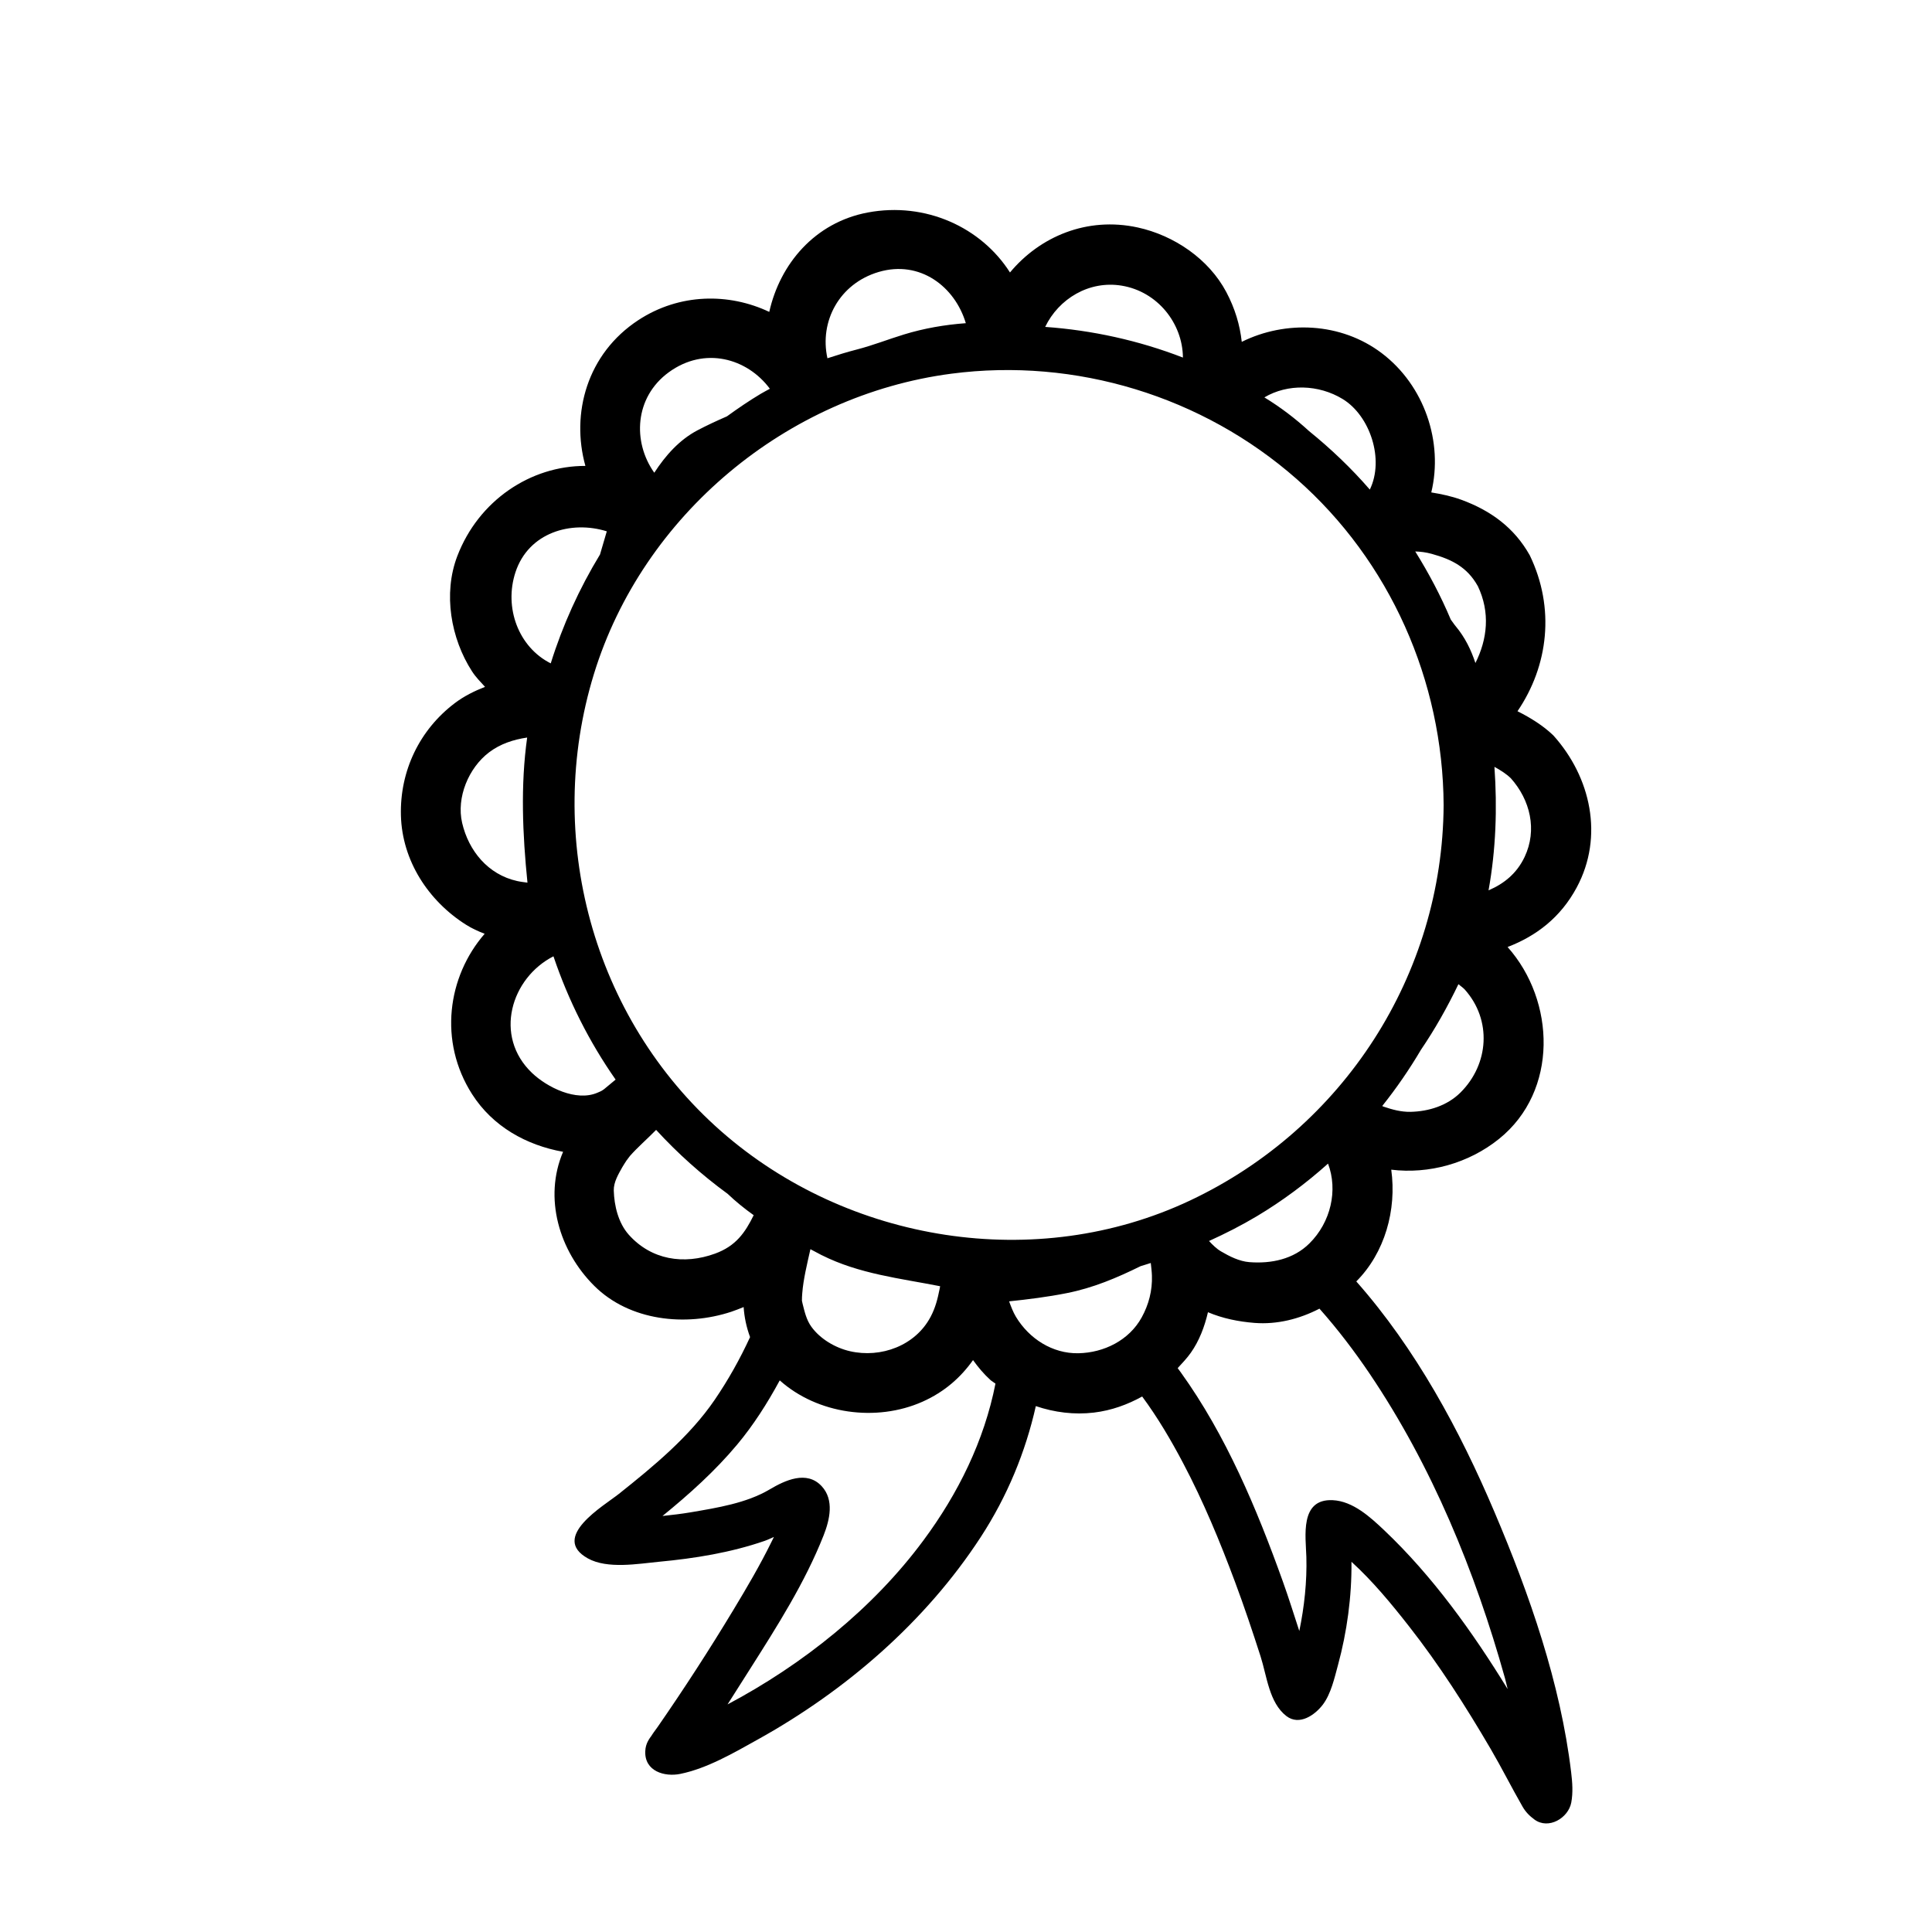 <?xml version="1.0" encoding="iso-8859-1"?>
<!-- Generator: Adobe Illustrator 16.0.4, SVG Export Plug-In . SVG Version: 6.00 Build 0)  -->
<!DOCTYPE svg PUBLIC "-//W3C//DTD SVG 1.1//EN" "http://www.w3.org/Graphics/SVG/1.1/DTD/svg11.dtd">
<svg version="1.1" id="Capa_1" xmlns="http://www.w3.org/2000/svg" xmlns:xlink="http://www.w3.org/1999/xlink" x="0px" y="0px"
	 width="64px" height="64px" viewBox="0 0 64 64" style="enable-background:new 0 0 64 64;" xml:space="preserve">
<path d="M52.23,29.4c0.908-1.69,0.467-3.658-0.772-5.037c-0.336-0.324-0.751-0.582-1.189-0.803c1.026-1.509,1.249-3.418,0.407-5.164
	c-0.513-0.917-1.297-1.485-2.269-1.841c-0.323-0.118-0.657-0.188-0.994-0.243c0.403-1.668-0.226-3.542-1.642-4.614
	c-1.348-1.021-3.184-1.094-4.636-0.374c-0.061-0.556-0.225-1.108-0.512-1.649c-0.583-1.1-1.735-1.879-2.935-2.14
	c-1.679-0.365-3.24,0.3-4.231,1.491c-0.951-1.495-2.795-2.346-4.71-1.987c-1.761,0.331-2.911,1.71-3.264,3.293
	C24.15,9.7,22.511,9.71,21.145,10.605c-1.7,1.114-2.237,3.094-1.753,4.829c-1.812-0.006-3.54,1.143-4.245,2.992
	c-0.472,1.238-0.215,2.724,0.491,3.816c0.125,0.192,0.28,0.348,0.429,0.511c-0.354,0.139-0.694,0.307-0.998,0.537
	c-1.173,0.885-1.826,2.251-1.788,3.721c0.038,1.5,0.909,2.832,2.154,3.62c0.196,0.124,0.405,0.219,0.62,0.302
	c-1.233,1.418-1.533,3.565-0.417,5.312c0.684,1.072,1.797,1.692,3.015,1.91c-0.651,1.525-0.132,3.282,1.032,4.44
	c1.171,1.166,3.031,1.357,4.541,0.858c0.138-0.046,0.273-0.101,0.408-0.155c0.022,0.33,0.09,0.661,0.213,0.995
	c-0.332,0.721-0.721,1.417-1.172,2.078c-0.83,1.217-2.031,2.206-3.174,3.116c-0.5,0.397-2.285,1.435-1.029,2.136
	c0.649,0.362,1.665,0.179,2.362,0.112c1.178-0.11,2.374-0.303,3.495-0.691c0.107-0.037,0.206-0.087,0.308-0.13
	c-0.025,0.052-0.051,0.103-0.082,0.166c-0.378,0.769-0.814,1.51-1.256,2.243c-0.796,1.32-1.636,2.617-2.514,3.885
	c-0.055,0.08-0.356,0.48-0.123,0.186c-0.158,0.201-0.277,0.354-0.287,0.623c-0.024,0.66,0.641,0.851,1.159,0.746
	c0.89-0.181,1.774-0.697,2.558-1.134c2.919-1.618,5.563-3.899,7.392-6.705c0.889-1.364,1.489-2.832,1.829-4.345
	c0.616,0.209,1.275,0.292,1.921,0.215c0.588-0.07,1.116-0.265,1.602-0.533c0.514,0.695,0.958,1.45,1.359,2.211
	c0.668,1.266,1.217,2.59,1.716,3.93c0.304,0.814,0.581,1.64,0.847,2.468c0.21,0.653,0.282,1.536,0.857,1.978
	c0.43,0.328,0.945-0.037,1.205-0.379c0.269-0.354,0.388-0.889,0.502-1.31c0.299-1.098,0.459-2.272,0.447-3.423
	c0.703,0.641,1.318,1.386,1.9,2.129c1.006,1.281,1.889,2.666,2.711,4.07c0.367,0.627,0.691,1.276,1.053,1.906
	c0.104,0.182,0.231,0.311,0.398,0.434c0.466,0.342,1.121-0.049,1.219-0.562c0.062-0.333,0.037-0.664-0.003-0.998
	c-0.353-2.962-1.381-5.897-2.541-8.628c-1.147-2.702-2.608-5.411-4.577-7.638c0.947-0.95,1.342-2.368,1.158-3.702
	c1.242,0.152,2.56-0.206,3.571-1.02c1.972-1.587,1.869-4.575,0.283-6.356C50.888,31.007,51.695,30.396,52.23,29.4z M43.377,41.189
	c-0.529,0.527-1.271,0.677-1.99,0.621c-0.332-0.026-0.658-0.191-0.939-0.356c-0.155-0.091-0.278-0.217-0.398-0.344
	c0.54-0.245,1.07-0.514,1.583-0.82c0.849-0.508,1.636-1.095,2.36-1.744C44.326,39.431,44.085,40.487,43.377,41.189z M39.427,39.766
	c-5.097,2.407-11.346,1.396-15.546-2.299c-4.257-3.744-5.864-9.742-4.207-15.138c1.618-5.267,6.391-9.237,11.841-9.95
	c4.118-0.539,8.321,0.747,11.436,3.487c3.097,2.723,4.848,6.69,4.871,10.801C47.79,32.293,44.505,37.369,39.427,39.766z
	 M31.143,42.608c-0.006,0.033-0.012,0.067-0.019,0.101c-0.066,0.326-0.137,0.609-0.294,0.908c-0.505,0.962-1.651,1.38-2.676,1.143
	c-0.483-0.111-0.984-0.404-1.277-0.811c-0.164-0.227-0.224-0.498-0.291-0.764c-0.009-0.042-0.015-0.069-0.021-0.097
	c-0.001-0.083,0.004-0.167,0.011-0.25c0.035-0.457,0.158-0.958,0.27-1.457c0.125,0.065,0.248,0.132,0.374,0.198
	c0.001,0.001,0.002,0,0.004,0.001C28.47,42.204,29.81,42.345,31.143,42.608z M47.434,18.349c0.659,0.183,1.168,0.439,1.515,1.057
	c0.001,0.001,0.002,0.002,0.003,0.003c0.422,0.88,0.317,1.77-0.077,2.554c-0.143-0.43-0.338-0.842-0.659-1.226
	c-0.057-0.067-0.102-0.144-0.157-0.212c-0.33-0.784-0.728-1.536-1.177-2.257C47.053,18.273,47.234,18.293,47.434,18.349z
	 M44.477,13.218c0.91,0.555,1.387,2.002,0.9,3c-0.609-0.703-1.287-1.35-2.018-1.942c-0.452-0.414-0.941-0.787-1.475-1.112
	C42.656,12.706,43.679,12.733,44.477,13.218z M37.159,9.463c1.185,0.196,2.017,1.246,2.027,2.382
	c-1.467-0.568-3.007-0.905-4.563-1.016C35.07,9.899,36.077,9.284,37.159,9.463z M29.108,9.009c1.372-0.404,2.527,0.491,2.886,1.697
	c-0.694,0.051-1.382,0.169-2.053,0.375c-0.526,0.161-1.02,0.358-1.554,0.496c-0.329,0.085-0.654,0.185-0.977,0.291
	C27.139,10.648,27.802,9.395,29.108,9.009z M22.154,12.332c1.183-0.863,2.594-0.47,3.349,0.546c-0.1,0.057-0.203,0.107-0.302,0.167
	c-0.387,0.231-0.758,0.485-1.12,0.747c-0.333,0.145-0.662,0.297-0.979,0.464c-0.598,0.316-1.057,0.832-1.428,1.404
	C20.949,14.638,21.018,13.161,22.154,12.332z M17.075,18.958c0.432-1.319,1.844-1.727,3.026-1.357
	c-0.075,0.254-0.152,0.51-0.225,0.767c-0.687,1.13-1.237,2.341-1.632,3.607C17.177,21.439,16.69,20.133,17.075,18.958z
	 M15.309,27.26c-0.196-0.843,0.215-1.826,0.895-2.34c0.37-0.279,0.806-0.422,1.259-0.488c-0.223,1.586-0.152,3.209,0.01,4.807
	c-0.115-0.016-0.232-0.029-0.343-0.054C16.169,28.972,15.525,28.188,15.309,27.26z M19.987,36.097
	c-0.064,0.048-0.126,0.07-0.202,0.103c-0.704,0.299-1.661-0.182-2.159-0.655c-1.286-1.223-0.696-3.151,0.708-3.866
	c0.49,1.452,1.182,2.83,2.059,4.084h0c-0.125,0.104-0.25,0.209-0.376,0.312C19.999,36.088,20,36.087,19.987,36.097z M23.689,41.527
	c-1.039,0.379-2.118,0.209-2.863-0.629c-0.345-0.39-0.479-0.957-0.494-1.459c-0.008-0.279,0.157-0.549,0.287-0.782
	c0.044-0.075,0.092-0.147,0.139-0.22c-0.006,0.014,0.084-0.115,0.111-0.146c0.246-0.28,0.571-0.561,0.866-0.862
	c0.715,0.78,1.51,1.491,2.37,2.119c0.27,0.257,0.559,0.491,0.862,0.707C24.683,40.832,24.378,41.275,23.689,41.527z M22.781,58.37
	c0-0.001-0.003,0.004-0.003,0.004C22.779,58.372,22.78,58.371,22.781,58.37C22.781,58.369,22.781,58.37,22.781,58.37z M30.59,51.027
	c-1.668,2.255-3.997,4.112-6.489,5.434c0.246-0.386,0.491-0.773,0.734-1.156c0.9-1.419,1.828-2.873,2.447-4.441
	c0.204-0.518,0.359-1.176-0.062-1.631c-0.497-0.537-1.217-0.194-1.726,0.107c-0.765,0.454-1.743,0.608-2.606,0.756
	c-0.311,0.053-0.626,0.089-0.942,0.123c0.884-0.72,1.739-1.487,2.47-2.361c0.538-0.643,1.001-1.368,1.414-2.131
	c1.248,1.116,3.197,1.389,4.732,0.705c0.728-0.325,1.266-0.806,1.671-1.377c0.168,0.234,0.354,0.458,0.576,0.659
	c0.051,0.046,0.114,0.077,0.167,0.12C32.602,47.733,31.738,49.479,30.59,51.027z M37.82,43.641c-0.418,0.76-1.252,1.17-2.096,1.187
	c-0.863,0.017-1.634-0.485-2.07-1.207c-0.095-0.159-0.161-0.335-0.226-0.512c0.638-0.067,1.273-0.146,1.903-0.271
	c0.884-0.174,1.672-0.51,2.454-0.895c0.112-0.032,0.224-0.071,0.336-0.105c0.015,0.143,0.034,0.286,0.038,0.422
	C38.175,42.749,38.055,43.214,37.82,43.641z M45.375,45.511c2.061,3.056,3.492,6.546,4.48,10.085
	c0.033,0.118,0.057,0.239,0.088,0.357c-1.164-1.896-2.49-3.745-4.086-5.258c-0.463-0.438-1.039-0.969-1.713-1
	c-1.098-0.049-0.888,1.211-0.869,1.882c0.022,0.811-0.066,1.643-0.234,2.452c-0.18-0.549-0.351-1.1-0.546-1.643
	c-0.862-2.404-1.879-4.836-3.377-6.921c-0.034-0.048-0.07-0.096-0.106-0.144c0.15-0.164,0.304-0.323,0.436-0.51
	c0.278-0.394,0.456-0.863,0.567-1.342c0.489,0.206,1.006,0.311,1.54,0.354c0.752,0.059,1.492-0.13,2.154-0.472
	C44.318,44.037,44.874,44.769,45.375,45.511z M48.379,36.193c-0.438,0.434-1.051,0.625-1.652,0.638
	c-0.313,0.006-0.603-0.073-0.897-0.173c-0.015-0.005-0.027-0.014-0.042-0.02c0.471-0.59,0.899-1.212,1.282-1.861
	c0.471-0.693,0.88-1.422,1.242-2.174c0.068,0.057,0.141,0.106,0.206,0.171c0.001,0.001,0.001,0.002,0.002,0.003
	C49.426,33.789,49.326,35.252,48.379,36.193z M50.504,28.389c-0.261,0.55-0.69,0.89-1.194,1.104c0.243-1.339,0.292-2.727,0.195-4.09
	c0.202,0.111,0.391,0.231,0.538,0.373c0.001,0,0.001,0,0.002,0.001C50.691,26.499,50.93,27.491,50.504,28.389z"/>
</svg>
